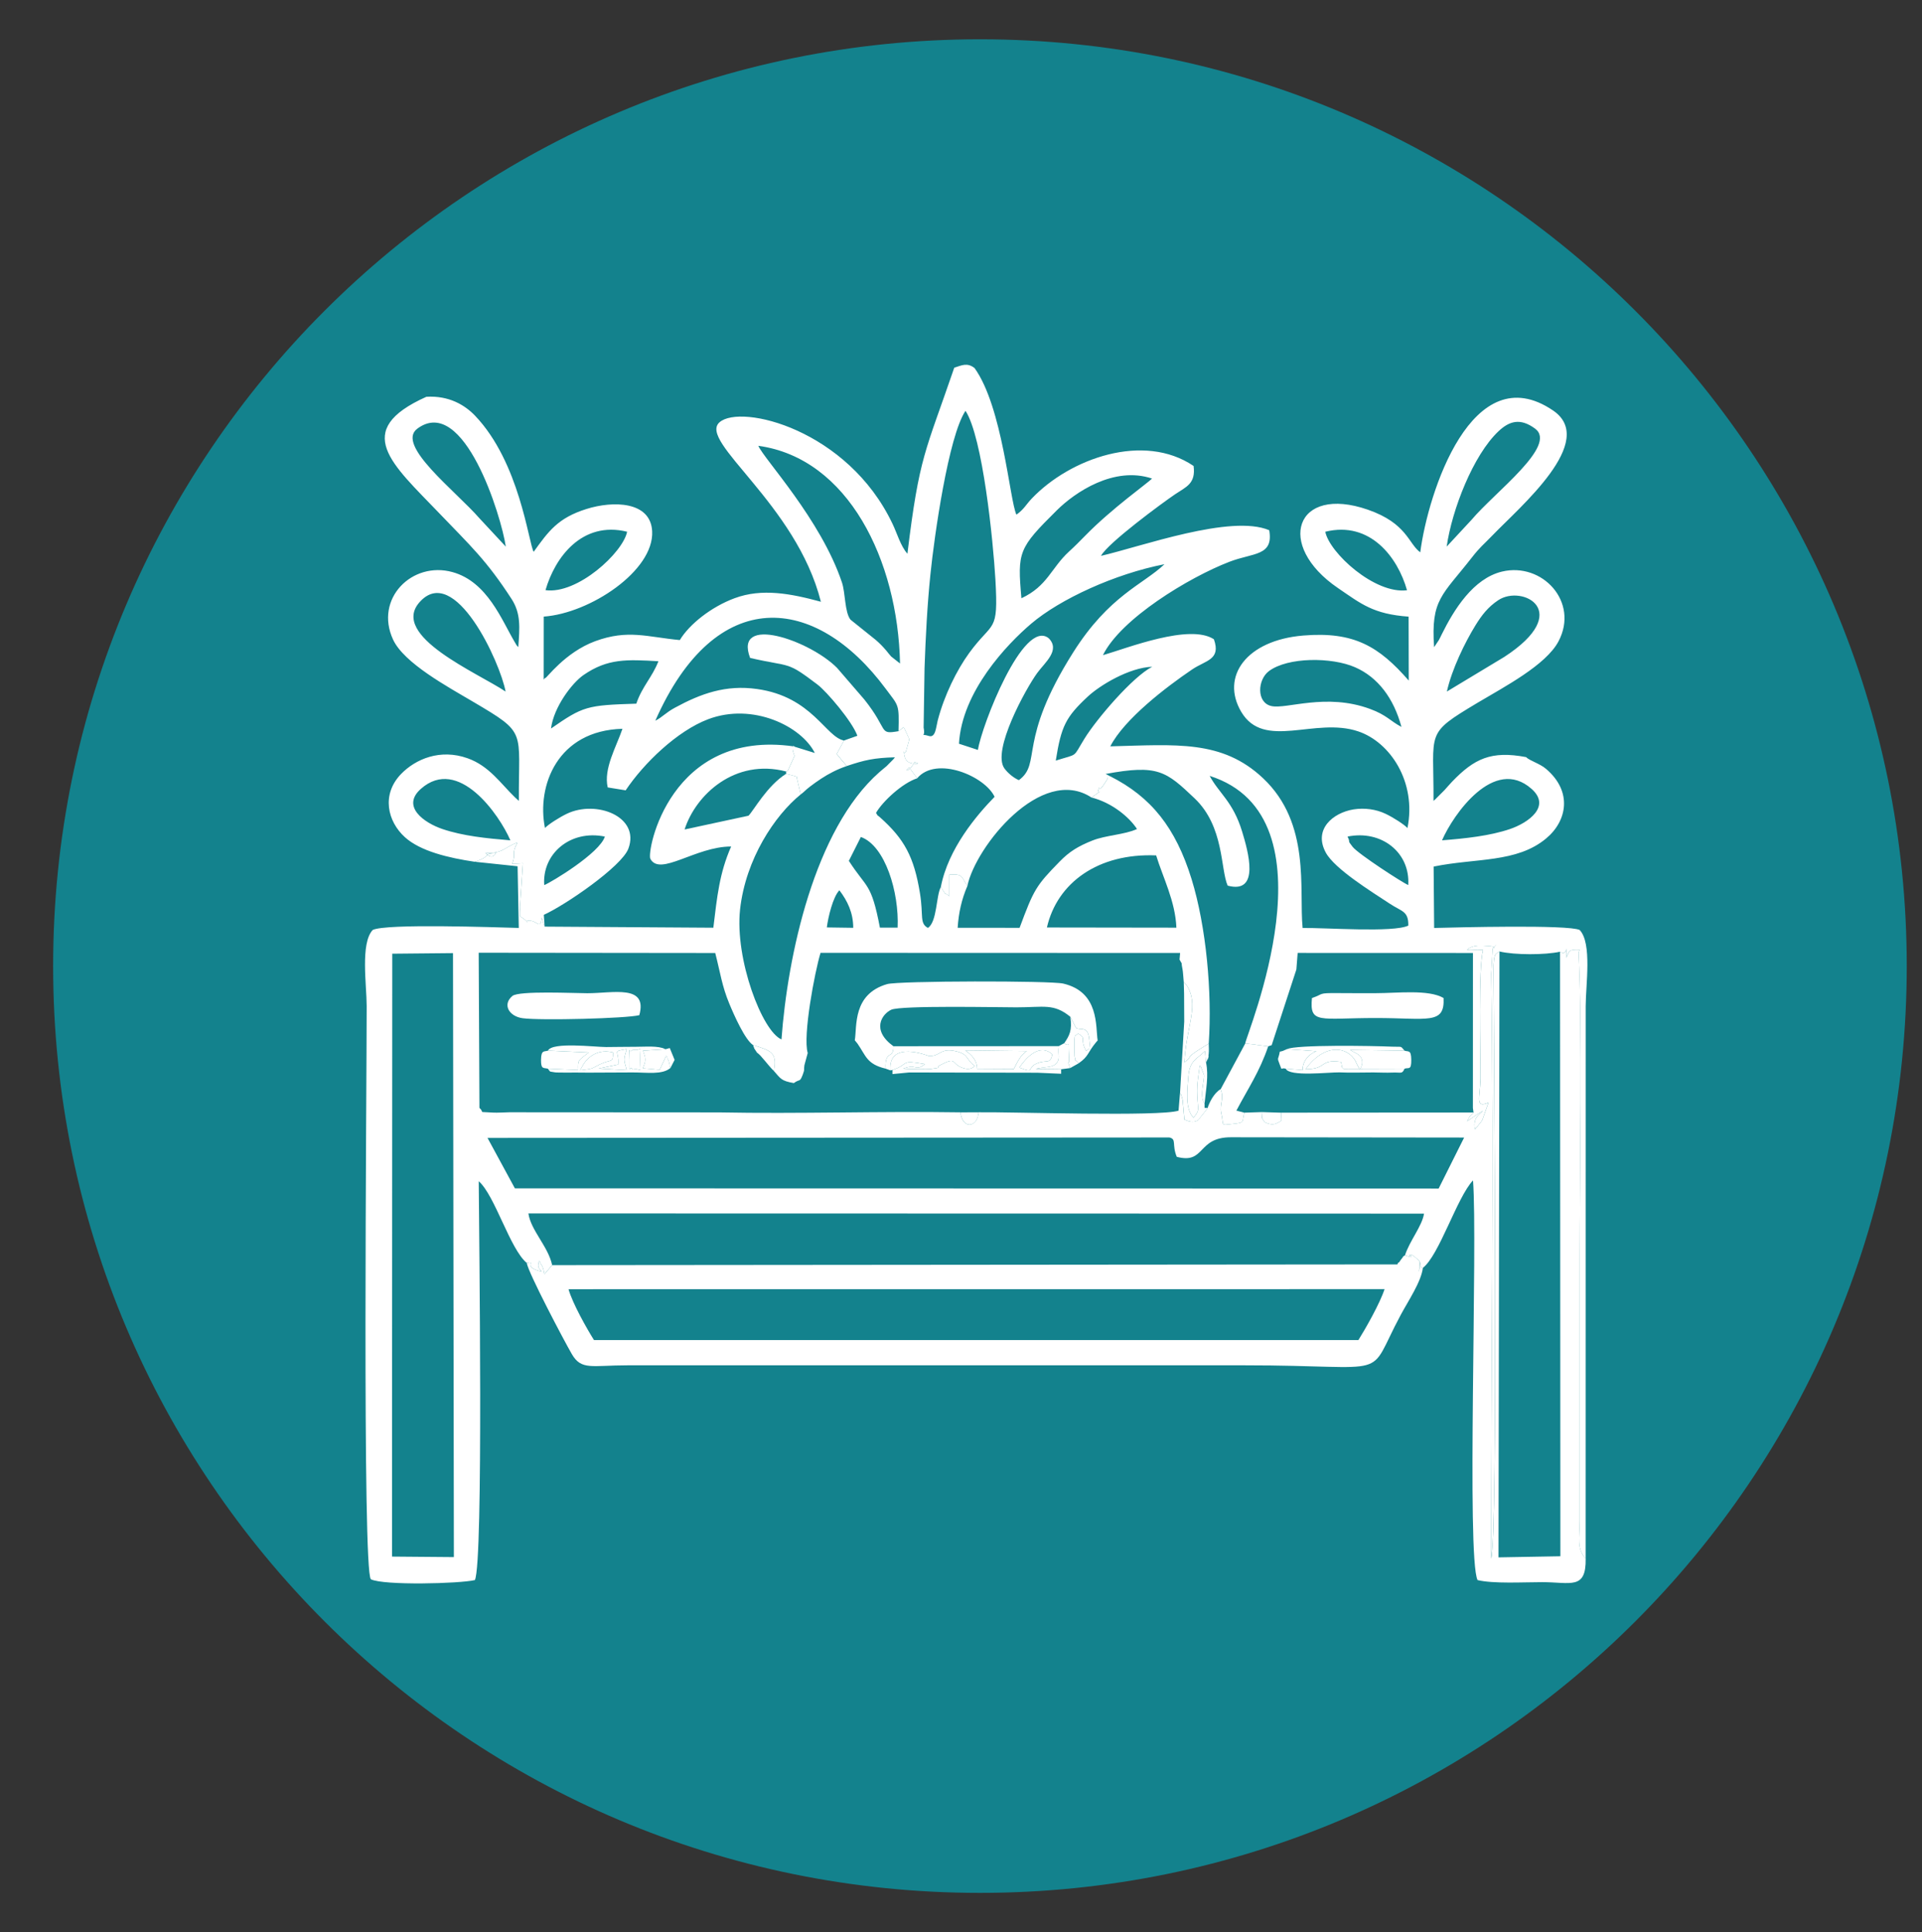 <?xml version="1.0" encoding="utf-8"?>
<!-- Generator: Adobe Illustrator 15.0.0, SVG Export Plug-In . SVG Version: 6.00 Build 0)  -->
<!DOCTYPE svg PUBLIC "-//W3C//DTD SVG 1.1//EN" "http://www.w3.org/Graphics/SVG/1.1/DTD/svg11.dtd">
<svg version="1.1" id="Layer_1" xmlns="http://www.w3.org/2000/svg" xmlns:xlink="http://www.w3.org/1999/xlink" x="0px" y="0px"
	 width="126px" height="126.667px" viewBox="0 0 126 126.667" enable-background="new 0 0 126 126.667" xml:space="preserve">
<rect x="0" y="0" width="126" height="126.667" fill="#333333" stroke="none"/>
<path fill-rule="evenodd" clip-rule="evenodd" fill="#13828D" d="M64.241,2.576C97.798,2.576,125,29.78,125,63.333
	c0,33.557-27.202,60.758-60.759,60.758c-33.556,0-60.758-27.201-60.758-60.758C3.483,29.78,30.686,2.576,64.241,2.576"/>
<g>
	<path fill-rule="evenodd" clip-rule="evenodd" fill="#FFFFFF" d="M62.558,24.105c-1.909,5.574-2.287,5.756-3.071,12.196
		c-0.45-0.509-0.679-1.345-0.976-1.96c-2.936-6.185-9.935-7.882-11.339-6.66c-1.445,1.251,5.022,5.337,6.643,11.768
		c-1.968-0.535-3.86-0.899-5.654-0.233c-1.538,0.568-2.974,1.714-3.595,2.745c-2.131-0.199-3.394-0.717-5.544,0.072
		c-2.006,0.738-3.232,2.494-3.275,2.414c-0.015-0.034-0.063,0.068-0.104,0.102l0.004-4.127c3.025-0.212,7.23-3.003,7.107-5.587
		c-0.097-1.994-2.585-2.011-4.306-1.468c-1.883,0.59-2.49,1.463-3.463,2.808c-0.337-0.581-0.91-5.858-3.843-8.925
		c-0.658-0.687-1.701-1.328-3.19-1.238c-4.936,2.214-2.255,4.399,0.838,7.627c2.032,2.121,3.092,3.075,4.745,5.625
		c0.622,0.963,0.534,1.875,0.443,3.16c-0.164-0.191-0.042-0.008-0.244-0.348c-0.84-1.417-1.782-3.933-4.062-4.569
		c-2.658-0.742-5.144,1.748-3.903,4.424c0.713,1.54,3.57,3.084,5.251,4.077c3.57,2.108,2.965,1.812,2.995,6.495l-0.24-0.216
		c-0.952-0.917-1.701-2.075-3.126-2.579c-1.786-0.636-3.402,0.046-4.363,1.039c-1.292,1.345-0.887,3.101,0.257,4.136
		c1.014,0.92,2.853,1.357,4.573,1.612c1.194-0.365,0.42-0.53,1.408-0.564c-0.204,0.271-0.339,0.326-0.704,0
		c1.22,0,1.188-0.361,2.108-0.7c-0.443,0.806-0.068,0.628-0.35,1.404l0.7-0.042l-0.193,2.868c0.096,0.967-0.159,0.407,0.371,0.87
		c0.333,0.327-0.127,0,0.21,0.029l0.142,0.004c0.429,0.063,0.637,0.573,0.702-0.212l0.195,0.598l-0.055-0.776
		c1.383-0.62,5.107-3.165,5.544-4.34c0.783-2.1-2.102-3.211-4.034-2.286c-0.497,0.237-1.224,0.704-1.434,0.933
		c-0.558-2.766,0.819-6.393,5.08-6.503c-0.403,1.184-1.251,2.613-0.967,3.843l1.177,0.191c1.184-1.773,3.379-3.895,5.409-4.662
		c2.927-1.107,6.117,0.462,6.991,2.214l-1.375-0.428c0.021-0.089-0.204-0.025,0.013,0.53c0.008,0.017,0.03,0.067,0.034,0.089
		l-0.446,0.98c-0.017,0.008-0.068,0.038-0.106,0.046v0.148c1.061,0.271,0.603,0.162,0.721,0.353l0.233,1.001
		c0.242-0.178,0.305-0.284,0.619-0.522c0.187-0.148,0.479-0.352,0.73-0.518c0.488-0.318,1.022-0.602,1.659-0.818
		c-0.017-0.055-0.039-0.06-0.162-0.212l-0.212-0.25c-0.042-0.055-0.089-0.11-0.127-0.161c-0.046-0.055-0.102-0.115-0.144-0.174
		l0.479-0.882c-1.196-0.212-2.083-2.872-5.702-3.376c-2.053-0.292-3.69,0.305-5.379,1.222c-0.615,0.331-0.827,0.624-1.292,0.857
		c3.964-8.976,10.51-8.297,15.108-2.091c0.844,1.141,0.882,0.955,0.836,2.778l0.343-0.267l0.331,0.717
		c0.008,0.03,0.021,0.076,0.03,0.102l-0.229,0.814c-0.28,0.208-0.03,0.144-0.132-0.051c0.047,0.225-0.008,0.768,0.679,0.806
		c0.539,0.034,0.034-0.093,0.026-0.102c-0.259,0.568-0.776,0.721-0.353,0.352l0.526,0.717c1.264-1.498,4.449-0.14,5.078,1.213
		c-1.167,1.196-3.046,3.397-3.526,5.921c0.573,0.832,0.013,0.174,0.56,0.586v-1.404c0.959-0.081,0.78,0.208,1.184,0.734
		c0.534-2.566,4.845-7.95,8.136-5.791l0.535-0.382c-0.013,0.004-0.043,0.004-0.043,0.021l-0.08-0.009
		c0.268-0.861-0.208,0.522,0.598-0.793c0.174-0.28-0.11-0.178,0.213-0.229l-0.298-0.153c3.428-0.636,3.963-0.178,5.833,1.599
		c1.947,1.85,1.688,4.641,2.168,5.723c2.159,0.581,1.332-2.278,0.946-3.551c-0.599-1.964-1.515-2.499-2.126-3.644
		c8.484,2.689,2.351,17.062,2.333,17.537l1.502,0.19l0.229-0.072l1.62-4.963l0.085-1.086l11.491,0.004l-0.004,10.16l0.042,0.301
		l-0.259,0.263c-0.051,0.081-0.093,0.221-0.169,0.314l0.402-0.275c0.06-0.039,0.106-0.077,0.174-0.123
		c0.064-0.043,0.106-0.072,0.17-0.11l0.306-0.191c-0.462,0.429-0.509,0.467-0.564,0.891c-0.008,0.056,0.025,0.28,0.038,0.336
		l0.416-0.522c0.025-0.042,0.047-0.076,0.072-0.123l0.391-1.111c-0.912,0.387-0.535-0.335-0.526-1.582
		c0.009-1.977-0.148-7.182,0.174-8.438l-0.606-0.004c-0.063,0-0.119-0.017-0.445,0c0.411-0.356,0.954-0.268,1.48-0.238
		c0.59,0.03,0.008,0.381,0.453-0.115c-0.038,0.047-0.232,0.246-0.254,0.289l-0.094,1.641c0.183,12.256-0.004,26.063-0.004,38.34
		c0.449-1.086,0.183-33.749,0.157-38.518c-0.009-1.242,0.152-1.115,0.386-1.285c0.988,0.238,2.995,0.233,3.971,0.018
		c0.577,0.437,0.407-1.036,0.411,0.398c0.204-0.458,0.157-0.56,0.878-0.53c-0.004,0.008-0.076,0.183-0.072,0.212
		c0.246,4.653,0.072,14.801,0.072,20.01v17.23c-0.004,1.107-0.208,1.816,0.391,2.465l0.004-36.223c0-1.374,0.429-4.119-0.395-4.988
		c-0.751-0.361-8.098-0.17-9.54-0.132l-0.034-4.025c2.766-0.568,5.442-0.233,7.373-1.841c1.379-1.145,1.748-3.08-0.009-4.568
		c-0.407-0.348-1.056-0.522-1.307-0.768c-2.29-0.433-3.397,0.102-4.856,1.621c-0.204,0.216-0.297,0.335-0.492,0.547l-0.594,0.594
		c-0.03,0.03-0.081,0.076-0.123,0.11c0.029-4.624-0.595-4.348,2.884-6.431c1.757-1.047,4.484-2.469,5.308-4.025
		c1.374-2.592-1.065-5.209-3.704-4.577c-1.883,0.454-3.147,2.49-3.957,4.132c-0.056,0.106-0.11,0.242-0.179,0.356l-0.313,0.467
		c-0.221-3.139,0.534-3.389,2.473-5.875c0.552-0.708,0.734-0.811,1.354-1.455c1.79-1.862,6.923-6.181,3.971-8.187
		c-5.299-3.602-8.196,5.375-8.705,9.298c-0.78-0.564-0.869-1.905-3.436-2.795c-4.743-1.646-6.101,2.316-1.96,5.137
		c1.519,1.035,2.308,1.709,4.632,1.875l0.009,4.191c-1.951-2.236-3.589-3.228-6.91-2.953c-3.737,0.306-5.43,2.689-4.077,4.993
		c1.498,2.549,4.832,0.331,7.674,1.29c2.104,0.708,3.835,3.326,3.229,6.337c-0.212-0.233-0.934-0.696-1.434-0.933
		c-0.624-0.297-1.37-0.403-2.1-0.289c-1.345,0.221-2.644,1.298-1.824,2.825c0.577,1.078,3.046,2.596,4.195,3.355
		c0.793,0.526,1.234,0.475,1.218,1.438c-0.968,0.475-5.464,0.131-6.928,0.157c-0.246-2.541,0.552-6.855-2.596-9.82
		c-2.682-2.528-5.697-2.197-10.012-2.087c0.916-1.786,3.657-3.886,5.362-5.04c0.891-0.606,1.909-0.627,1.43-1.981
		c-1.591-1.043-5.676,0.581-7.275,1.043c1.167-2.384,5.629-5.095,8.289-6.121c1.569-0.606,2.905-0.361,2.613-2.07
		c-2.503-1.069-8.408,1.078-11.029,1.68c0.449-0.844,4.038-3.483,4.861-4.039c0.717-0.483,1.365-0.691,1.209-1.854
		c-3.267-2.21-8.081-0.509-10.602,2.129c-0.39,0.407-0.513,0.712-1.014,1.064c-0.449-0.984-0.907-7.059-2.744-9.612
		C63.402,23.753,63.059,23.948,62.558,24.105 M31.438,33.985c-1.557-1.794-5.525-4.811-4.079-5.884
		c3.05-2.265,5.517,5.765,5.799,7.733L31.438,33.985z M94.839,35.834c0.349-2.422,1.735-5.994,3.398-7.563
		c0.708-0.666,1.425-0.891,2.4-0.17c1.489,1.107-2.638,4.157-4.165,5.973L94.839,35.834z M59.003,43.496l-0.582-0.458
		c-0.068-0.068-0.225-0.276-0.318-0.386c-0.246-0.284-0.407-0.454-0.696-0.704l-1.654-1.328c-0.382-0.492-0.327-1.739-0.556-2.431
		c-1.387-4.145-5.107-8.085-5.485-8.963C55.609,30.036,58.863,36.738,59.003,43.496z M66.961,39.22
		c-0.268-3.054-0.199-3.271,2.333-5.778c1.175-1.162,3.732-2.906,6.231-2.07c-0.259,0.28-2.63,1.951-4.382,3.746
		c-0.386,0.395-0.679,0.691-1.065,1.043C68.903,37.243,68.67,38.422,66.961,39.22z M35.761,38.689
		c0.617-2.146,2.393-4.556,5.351-3.831C40.84,36.225,37.86,38.978,35.761,38.689z M92.239,38.694
		c-2.117,0.271-5.087-2.457-5.358-3.835C89.825,34.133,91.632,36.539,92.239,38.694z M66.795,51.144
		c-0.335-0.14-0.717-0.454-0.945-0.764c-0.854-1.158,1.417-5.264,2.15-6.266c0.501-0.687,1.527-1.484,0.751-2.273
		c-1.667-1.328-4.403,5.752-4.642,7.322l-1.242-0.407c0.191-3.419,3.144-6.516,4.729-7.865c1.896-1.616,5.507-3.275,8.743-3.903
		c-1.396,1.332-3.623,2.041-5.985,5.782C66.664,48.611,68.322,50.016,66.795,51.144z M33.144,45.336
		c-1.801-1.213-7.593-3.644-5.644-5.854C29.809,36.865,32.806,43.458,33.144,45.336z M63.295,26.931
		c1.129,1.73,1.816,8.539,1.961,11.063c0.203,3.584-0.148,2.656-1.723,4.819c-0.81,1.116-1.629,2.762-2.062,4.429
		c-0.11,0.433-0.136,1.15-0.581,1.005c-0.653-0.212-0.191,0.229-0.34-0.551l0.06-3.898c0.072-2.049,0.178-4.136,0.386-6.155
		C61.251,35.135,62.18,28.593,63.295,26.931z M94.852,45.336c0.331-1.476,1.176-3.203,1.871-4.335
		c0.42-0.679,0.823-1.205,1.497-1.654c1.574-1.052,4.989,0.729,0.395,3.72L94.852,45.336z M41.714,46.13
		c-3.253,0.102-3.485,0.169-5.591,1.629c0.176-1.404,1.376-2.986,2.133-3.508c1.581-1.09,2.832-1.022,4.908-0.903
		C42.764,44.386,42.094,45.006,41.714,46.13z M69.213,49.863c0.356-2.261,0.658-2.855,2.101-4.2c0.78-0.729,2.71-1.904,4.221-1.951
		c-1.272,0.645-3.645,3.419-4.441,4.713C70.295,49.719,70.724,49.383,69.213,49.863z M91.874,47.653
		c-0.733-0.382-0.963-0.776-2.062-1.179c-2.894-1.065-5.468,0.034-6.461-0.187c-0.996-0.22-0.916-1.73-0.165-2.291
		c1.243-0.929,4.119-0.925,5.654-0.25C90.321,44.395,91.365,45.761,91.874,47.653z M33.459,55.089
		c-1.517-0.123-3.116-0.284-4.458-0.742c-1.201-0.407-2.715-1.48-1.408-2.634C30.051,49.541,32.736,53.414,33.459,55.089z
		 M94.534,55.089c0.729-1.68,3.414-5.544,5.866-3.376c1.307,1.149-0.203,2.223-1.404,2.634C97.669,54.801,96.04,54.97,94.534,55.089
		z M35.678,58.024c-0.148-2.044,1.697-3.648,3.975-3.181C39.315,55.929,36.138,57.842,35.678,58.024z M88.341,54.843
		c2.214-0.454,4.114,1.039,3.979,3.177c-0.348-0.136-3.267-2.027-3.644-2.502C88.269,55,88.578,55.327,88.341,54.843z"/>
	<path fill-rule="evenodd" clip-rule="evenodd" fill="#FFFFFF" d="M55.333,48.543l-0.479,0.882c0.042,0.06,0.098,0.119,0.144,0.174
		c0.038,0.051,0.085,0.106,0.127,0.161l0.212,0.25c0.123,0.153,0.145,0.157,0.162,0.212c1.192-0.403,1.798-0.535,3.168-0.577
		c-0.03,0.051-0.081,0.102-0.11,0.14l-0.441,0.445c-0.06,0.051-0.322,0.263-0.471,0.395c-4.271,3.767-6.015,12.061-6.414,17.516
		c-1.264-0.53-3.067-5.26-2.715-8.519c0.365-3.313,2.282-6.172,3.975-7.542l-0.233-1.001c-0.119-0.191,0.339-0.081-0.721-0.353
		c-1.26,0.789-2.142,2.435-2.469,2.749l-4.189,0.903c0.728-2.278,3.302-4.679,6.658-3.801c0.038-0.008,0.089-0.038,0.106-0.046
		l0.446-0.98c-0.004-0.021-0.026-0.072-0.034-0.089c-0.216-0.556,0.008-0.62-0.013-0.53c-8.124-1.163-9.667,6.889-9.405,7.373
		c0.634,1.17,2.959-0.811,5.294-0.811c-0.772,1.756-0.92,3.288-1.167,5.324l-11.059-0.072L35.51,60.15
		c-0.065,0.785-0.273,0.275-0.702,0.212l-0.142-0.004c-0.337-0.029,0.123,0.297-0.21-0.029c-0.53-0.462-0.275,0.097-0.371-0.87
		l0.193-2.868l-0.7,0.042c0.282-0.776-0.093-0.598,0.35-1.404c-0.92,0.339-0.889,0.7-2.108,0.7c0.365,0.326,0.5,0.271,0.704,0
		c-0.988,0.034-0.214,0.199-1.408,0.564l2.816,0.297l0.077,4.042c-1.591-0.042-8.694-0.297-9.574,0.132
		c-0.821,0.878-0.397,3.61-0.397,4.988c0,5.646-0.297,37.042,0.276,37.58c0.842,0.416,5.841,0.289,6.819,0.051
		c0.57-1.204,0.269-22.771,0.252-26.147c1.067,0.938,2.037,4.429,3.146,5.357c0.685-0.174-0.354,0.271,0.98,0.564
		c-0.265-0.288-0.25-0.335-0.174-0.7c0.03,0.038,0.072,0.051,0.085,0.123c0.023,0.148,0.155,0.068,0.267,0.755l0.509-0.598
		c-0.257-1.218-1.406-2.291-1.557-3.39l58.714,0.013c-0.123,0.814-0.95,1.79-1.251,2.74c0.992,0.31-0.179-0.152,0.53,0l0.411,0.353
		c0.009,0.017,0.025,0.067,0.029,0.089l-0.033,0.476c-0.009,0.029-0.038,0.093-0.03,0.14c0.327-1.162-0.152-0.293,0.268-0.242
		c1.069-0.814,2.235-4.623,3.287-5.734c0.318,4.029-0.433,24.667,0.297,26.202c1.04,0.251,2.999,0.136,4.238,0.136
		c1.866,0,2.885,0.526,2.851-1.544c-0.599-0.648-0.395-1.357-0.391-2.465V82.48c0-5.209,0.174-15.356-0.072-20.01
		c-0.004-0.029,0.068-0.204,0.072-0.212c-0.721-0.03-0.674,0.072-0.878,0.53c-0.004-1.434,0.166,0.038-0.411-0.398l0.021,39.633
		l-4.056,0.072l0.063-39.723c-0.233,0.17-0.395,0.043-0.386,1.285c0.025,4.769,0.292,37.432-0.157,38.518
		c0-12.276,0.187-26.084,0.004-38.34l0.094-1.641c0.021-0.042,0.216-0.242,0.254-0.289c-0.445,0.496,0.137,0.145-0.453,0.115
		c-0.526-0.03-1.069-0.119-1.48,0.238c0.326-0.017,0.382,0,0.445,0l0.606,0.004c-0.322,1.256-0.165,6.461-0.174,8.438
		c-0.009,1.247-0.386,1.969,0.526,1.582l-0.391,1.111c-0.025,0.047-0.047,0.081-0.072,0.123l-0.416,0.522
		c-0.013-0.056-0.046-0.28-0.038-0.336c0.056-0.424,0.103-0.462,0.564-0.891l-0.306,0.191c-0.063,0.038-0.105,0.067-0.17,0.11
		c-0.067,0.046-0.114,0.084-0.174,0.123l-0.402,0.275c0.076-0.094,0.118-0.233,0.169-0.314l0.259-0.263l-12.611,0.009
		c-0.029,0.564,0.174,0.479-0.326,0.708c-0.348,0.157-0.742-0.085-0.764-0.089c-0.246-0.398-0.152-0.132-0.148-0.657l-1.175,0.038
		c-0.179,0.594,0.08,0.653-0.726,0.733c-0.925,0.098-0.586,0.141-0.789-0.695c-0.136-0.572,0.208-0.946-0.043-1.578
		c-0.437,0.25-0.755,0.899-0.848,1.226c-0.025,0.039-0.064,0.052-0.077,0.115l-0.56,0.699c-0.339,0.2-0.675,0.043-0.891-0.046
		l-0.114-1.277c-0.153-0.594-0.081-0.275-0.175-0.445l-0.093,1.137c-1.218,0.403-10.932,0.076-13.112,0.106
		c-0.047,0.988-1.052,1.166-1.184,0.004c-5.264-0.08-10.563,0.106-15.852,0.004l-13.715-0.008c-0.282,0.004-0.821,0.038-1.064,0.021
		c-1.12-0.077-0.509,0.059-0.904-0.306l-0.049-10.173l15.507,0.017c0.327,1.27,0.441,2.164,0.917,3.31
		c0.335,0.811,1.039,2.384,1.561,2.724c1.103,0.355,1.616,0.44,1.362,1.696c0.454,0.505,0.466,0.649,1.311,0.798
		c0.412-0.302,0.377-0.013,0.59-0.564c0.14-0.369,0.051-0.293,0.106-0.615l0.216-0.793c-0.335-1.116,0.462-5.336,0.84-6.566
		l23.573,0.008l-0.038,0.434c0.246,0.471,0.068-0.018,0.187,0.589c0.051,0.246,0.051,0.526,0.081,0.785l0.008,0.089
		c0.132,0.161,0.195,0.178,0.344,0.496c0.573,1.209-0.174,2.516-0.305,4.776c0.733-0.53-0.259-0.11,1.599-1.229
		c0.229-3.343-0.165-7.67-1.124-10.779c-1.048-3.39-2.66-5.392-5.336-6.745c-0.323,0.051-0.039-0.051-0.213,0.229
		c-0.806,1.315-0.33-0.068-0.598,0.793l0.08,0.009c0-0.017,0.03-0.017,0.043-0.021l-0.535,0.382c1.337,0.339,2.478,1.29,2.979,2.066
		c-0.807,0.374-2.045,0.403-2.923,0.755c-0.938,0.374-1.51,0.726-2.143,1.375c-1.565,1.6-1.696,1.837-2.63,4.348l-4.06-0.004
		c0.063-0.979,0.259-1.866,0.641-2.749c-0.403-0.526-0.225-0.814-1.184-0.734v1.404c-0.547-0.412,0.013,0.246-0.56-0.586
		c-0.31,0.535-0.242,2.291-0.848,2.673c-0.564-0.301-0.28-0.793-0.522-2.278c-0.386-2.371-1.018-3.542-2.604-4.958
		c-0.28-0.255-0.072,0.013-0.276-0.301c0.433-0.759,1.735-1.96,2.698-2.27l-0.526-0.717c-0.424,0.369,0.094,0.216,0.353-0.352
		c0.008,0.008,0.513,0.136-0.026,0.102c-0.687-0.038-0.632-0.581-0.679-0.806c0.102,0.195-0.148,0.259,0.132,0.051l0.229-0.814
		c-0.009-0.026-0.021-0.072-0.03-0.102l-0.331-0.717l-0.343,0.267c-1.336,0.229-0.62-0.042-2.24-2.074l-1.794-2.079
		c-1.803-1.812-6.788-3.529-5.697-0.649c2.732,0.632,2.329,0.161,4.42,1.748c0.594,0.45,2.273,2.41,2.613,3.355L55.333,48.543z
		 M56.436,54.869c1.6,0.577,2.512,3.635,2.41,5.943h-1.162c-0.568-2.978-0.861-2.549-2.036-4.378L56.436,54.869z M54.205,60.799
		c0.081-0.658,0.398-2.006,0.823-2.435c0.53,0.7,0.904,1.464,0.908,2.46L54.205,60.799z M68.632,60.803
		c0.675-2.944,3.368-4.883,7.161-4.726c0.445,1.451,1.26,3.012,1.327,4.738L68.632,60.803z M31.96,74.598l44.698-0.029
		c0.496,0.109,0.152,0.462,0.487,1.268c1.884,0.501,1.319-1.285,3.547-1.281l15.292,0.018l-1.671,3.343l-60.559-0.013L31.96,74.598z
		 M25.699,100.593l0.017-38.072l3.981-0.038l0.057,39.595l-4.055-0.034V100.593z"/>
	<path fill-rule="evenodd" clip-rule="evenodd" fill="#FFFFFF" d="M36.198,82.938l-0.509,0.598
		c-0.112-0.687-0.244-0.606-0.267-0.755c-0.013-0.072-0.055-0.085-0.085-0.123c-0.076,0.365-0.091,0.412,0.174,0.7
		c-1.334-0.293-0.295-0.738-0.98-0.564c0.102,0.649,2.431,5.069,2.955,5.973c0.628,1.086,1.305,0.738,3.655,0.738h40.439
		c9.951,0,7.907,1.057,10.24-3.292c0.491-0.92,1.349-2.18,1.459-3.097c-0.42-0.051,0.06-0.92-0.268,0.242
		c-0.008-0.047,0.021-0.11,0.03-0.14l0.033-0.476c-0.004-0.021-0.021-0.072-0.029-0.089l-0.411-0.353
		c-0.709-0.152,0.462,0.31-0.53,0c-0.213,0.123-0.018-0.013-0.255,0.268c-0.063,0.072-0.145,0.237-0.157,0.199
		c-0.017-0.034-0.06,0.072-0.089,0.123L36.198,82.938z M38.94,87.85c-0.462-0.733-1.413-2.414-1.669-3.334l53.496-0.004
		c-0.301,0.929-1.251,2.6-1.714,3.338H38.94z"/>
	<path fill-rule="evenodd" clip-rule="evenodd" fill="#FFFFFF" d="M56.038,68.197l0.178,0.221c0.551,0.785,0.594,1.341,1.841,1.638
		c-0.055-1.281,0.53-0.564,0.513-1.468c-1.476-1.069-0.747-2.112-0.144-2.393c0.636-0.293,7.029-0.157,8.208-0.157
		c1.803,0,2.436-0.275,3.534,0.619l0.364,0.722c0.276,0.195,0.776-0.166,0.87,0.7c0.131,1.213,0.076,0.433-0.195,0.822
		c-0.463-0.853,0.063-0.797-0.526-1.146c-0.225,0.233-0.254-0.152-0.241,0.988c0,0.064,0,0.463,0.008,0.51
		c0.148,0.577-0.102,0.038,0.276,0.445c0.666-0.467,0.547-0.671,1.141-1.383c0.018-0.025,0.06-0.072,0.094-0.106
		c-0.145-0.903,0.123-3.173-2.257-3.729c-0.832-0.195-10.788-0.183-11.542,0.034C55.885,65.172,56.19,67.281,56.038,68.197"/>
	<path fill-rule="evenodd" clip-rule="evenodd" fill="#FFFFFF" d="M41.912,66.551c0.56-2.032-1.712-1.438-3.411-1.438
		c-0.84,0-4.49-0.178-4.91,0.179c-0.677,0.568-0.214,1.34,0.672,1.459C35.453,66.912,41.078,66.767,41.912,66.551"/>
	<path fill-rule="evenodd" clip-rule="evenodd" fill="#FFFFFF" d="M86.008,65.427c-0.17,1.734,0.491,1.311,4.19,1.311
		c3.398,0,4.526,0.458,4.438-1.311c-0.984-0.577-3.037-0.318-4.438-0.318c-0.822,0-1.646,0.004-2.469-0.005
		C86.338,65.091,86.826,65.156,86.008,65.427"/>
	<path fill-rule="evenodd" clip-rule="evenodd" fill="#FFFFFF" d="M58.057,70.055l0.314,0.114c-0.161-2.007,2.499-0.95,2.499-0.95
		c0.797,0.068,0.738-0.581,1.862-0.288c0.81,0.207,0.585,0.56,1.179,0.945c-0.08,0.051-0.263,0.331-0.835,0.119
		c-0.759-0.275-0.306-0.764-1.485-0.148C61.293,70,61.875,69.965,61,70.081c-0.195,0.025-1.493,0.008-1.786-0.025
		c0.908-0.353,0.764,0.221,1.421-0.297c-1.714-0.297-0.941-0.018-2.129,0.386v0.268l1.094-0.106l8.403,0.017l1.562,0.068v-0.293
		l-1.659-0.021c0.441-0.152,1.015-0.067,1.29-0.313c0.353-0.326,0.132-0.598,0.212-1.184L58.57,68.587
		C58.587,69.491,58.001,68.774,58.057,70.055 M64.059,70.097c0-0.547-0.297-0.907-0.784-1.238l4.047,0.047
		c-0.42,0.229-0.657,0.793-0.861,1.179L64.059,70.097z M66.825,69.987c0.402-0.594,1.302-1.642,2.163-0.869
		c-0.148,0.704-0.369,0.31-1.043,0.61C67.292,70.021,67.877,70.385,66.825,69.987z"/>
	<path fill-rule="evenodd" clip-rule="evenodd" fill="#FFFFFF" d="M80.021,71.404c0.251,0.632-0.093,1.006,0.043,1.578
		c0.203,0.836-0.136,0.793,0.789,0.695c0.806-0.08,0.547-0.14,0.726-0.733l-0.526-0.136c0.776-1.472,1.522-2.55,2.087-4.217
		l-1.502-0.19L80.021,71.404z"/>
	<path fill-rule="evenodd" clip-rule="evenodd" fill="#FFFFFF" d="M92.078,70.059c0.267-0.094,0.449,0.132,0.44-0.59
		c-0.008-0.687-0.203-0.496-0.445-0.594l-3.571-0.047c0.136,0.103,0.568,0.255,0.691,0.45c0.259,0.402-0.013,0.764-0.051,0.849
		c-0.034-0.047-0.068-0.183-0.081-0.153l-0.148-0.288c-0.017-0.038-0.034-0.094-0.055-0.132c-0.53-0.946-2.007-1.2-3.271,0.539
		c1.467-0.009,0.856-0.671,2.324-0.479l0.055,0.25c0.106,0.268-0.326-0.254,0.119,0.208L92.078,70.059z"/>
	<path fill-rule="evenodd" clip-rule="evenodd" fill="#FFFFFF" d="M35.914,70.059c0.216,0.255,0.034,0.157,0.477,0.242
		c0.055,0.013,0.604,0.013,0.696,0.013c0.496,0,0.96-0.005,1.457,0.004h0.063l2.847-0.013c0.96-0.004,1.962,0.17,2.499-0.293
		c-0.019-0.025-0.023-0.072-0.028-0.089l-0.07-0.31c-0.011-0.029-0.034-0.098-0.044-0.127c-0.009-0.03-0.055-0.06-0.064-0.132
		c-0.008-0.072-0.042-0.098-0.076-0.136l-0.422,0.912l-1.109-0.098c0.216-0.501,0.21-0.628,0.013-1.154l1.478-0.097
		c-0.492-0.246-1.317-0.153-1.964-0.157c-0.643-0.004-1.283,0.017-1.935,0.017c-0.759-0.004-3.521-0.348-3.811,0.233l2.674,0.123
		c-0.729,0.556-0.708,0.501-0.693,1.146L35.914,70.059z M40.529,69.784c0.074-0.963-0.458-0.823,0.556-1.014
		c-0.219,0.763-0.197,0.652,0.002,1.383l-1.847-0.103L40.529,69.784z M38.183,69.885c0.023-0.038,0.051-0.094,0.077-0.132
		c0.433-0.648,1.116-0.967,1.926-0.759c0.008,0.733-0.081,0.411-0.848,0.776c-0.641,0.31-0.367,0.275-1.309,0.395L38.183,69.885z
		 M41.492,68.808c0.638,0.14,0.471-0.501,0.477,0.661c0.006,1.082,0.132,0.514-0.477,0.641c-0.299-0.344-0.2,0.53-0.216-0.641
		C41.256,68.282,41.171,69.181,41.492,68.808z"/>
	<path fill-rule="evenodd" clip-rule="evenodd" fill="#FFFFFF" d="M84.289,70.059c0.238,0.543,2.83,0.229,3.513,0.242
		c0.729,0.033,1.48,0.004,2.219,0.004c0.39,0,0.869,0.029,1.247,0.009c0.615-0.025,0.632,0.118,0.811-0.255l-3.992,0.013
		c-0.445-0.462-0.013,0.06-0.119-0.208l-0.055-0.25c-1.468-0.191-0.857,0.471-2.324,0.479c1.264-1.739,2.74-1.485,3.271-0.539
		c0.021,0.038,0.038,0.094,0.055,0.132l0.148,0.288c0.013-0.029,0.047,0.106,0.081,0.153c0.038-0.085,0.31-0.446,0.051-0.849
		c-0.123-0.195-0.556-0.348-0.691-0.45l3.571,0.047c-0.288-0.335-0.127-0.229-0.806-0.259c-1.357-0.06-6.282-0.136-6.906,0.161
		l1.943,0.136c-0.412,0.145-0.917,0.577-0.908,1.234L84.289,70.059z"/>
	<path fill-rule="evenodd" clip-rule="evenodd" fill="#FFFFFF" d="M77.625,65.143l0.009,1.828l-0.276,4.704
		c0.094,0.17,0.021-0.148,0.175,0.445l0.114,1.277c0.216,0.089,0.552,0.246,0.891,0.046l0.56-0.699
		c0.013-0.063,0.052-0.076,0.077-0.115c-0.289,0-0.187,0.064-0.208-0.271c-0.36-0.518,0.009-1.548-0.038-1.892l-0.174-0.454
		c-0.018-0.098-0.064-0.114-0.103-0.165c-0.08,0.683-0.194,1.175-0.165,1.913c0.042,1.061,0.195,0.972-0.246,1.51
		c-0.572-0.563-0.403-1.888-0.331-2.74c0.094-1.014,0.518-1.073,1.086-1.624l0.068,0.755l0.11-0.246
		c0.169-0.684-0.072,0.666,0.063-0.327c0.025-0.187,0.009-0.5,0.004-0.674c-1.857,1.119-0.865,0.699-1.599,1.229
		c0.131-2.261,0.878-3.567,0.305-4.776c-0.148-0.318-0.212-0.335-0.344-0.496L77.625,65.143z"/>
	<path fill-rule="evenodd" clip-rule="evenodd" fill="#FFFFFF" d="M58.371,70.169l0.136-0.025c1.188-0.403,0.416-0.683,2.129-0.386
		c-0.657,0.518-0.513-0.056-1.421,0.297c0.292,0.033,1.591,0.051,1.786,0.025c0.874-0.115,0.293-0.081,0.59-0.233
		c1.179-0.615,0.726-0.127,1.485,0.148c0.572,0.212,0.755-0.068,0.835-0.119c-0.594-0.386-0.369-0.738-1.179-0.945
		c-1.124-0.293-1.065,0.356-1.862,0.288C60.869,69.219,58.209,68.163,58.371,70.169"/>
	<path fill-rule="evenodd" clip-rule="evenodd" fill="#FFFFFF" d="M64.059,70.097l2.401-0.013c0.204-0.386,0.441-0.95,0.861-1.179
		l-4.047-0.047C63.762,69.19,64.059,69.55,64.059,70.097"/>
	<path fill-rule="evenodd" clip-rule="evenodd" fill="#FFFFFF" d="M78.966,72.358c0.08-0.86,0.284-1.85,0.098-2.697l-0.068-0.755
		c-0.568,0.551-0.992,0.61-1.086,1.624c-0.072,0.853-0.241,2.177,0.331,2.74c0.441-0.538,0.288-0.449,0.246-1.51
		c-0.029-0.738,0.085-1.23,0.165-1.913c0.038,0.051,0.085,0.067,0.103,0.165l0.174,0.454C78.975,70.81,78.605,71.84,78.966,72.358"
		/>
	<path fill-rule="evenodd" clip-rule="evenodd" fill="#FFFFFF" d="M35.914,70.059l1.987,0.085c-0.015-0.645-0.036-0.59,0.693-1.146
		l-2.674-0.123c-0.221,0.089-0.443-0.08-0.452,0.594C35.461,70.106,35.61,69.987,35.914,70.059"/>
	<path fill-rule="evenodd" clip-rule="evenodd" fill="#FFFFFF" d="M83.899,68.944c-0.094,0.56-0.204,0.335-0.005,0.844
		c0.187,0.479,0.034,0.17,0.395,0.271l1.107,0.089c-0.009-0.657,0.496-1.09,0.908-1.234l-1.943-0.136
		C84.018,68.926,84.146,68.888,83.899,68.944"/>
	<path fill-rule="evenodd" clip-rule="evenodd" fill="#FFFFFF" d="M43.952,70.012l0.273-0.53l-0.318-0.776l-0.278,0.077
		l-1.478,0.097c0.197,0.526,0.204,0.653-0.013,1.154l1.109,0.098l0.422-0.912c0.034,0.038,0.068,0.063,0.076,0.136
		c0.009,0.072,0.055,0.102,0.064,0.132c0.01,0.029,0.034,0.098,0.044,0.127l0.07,0.31C43.929,69.94,43.933,69.987,43.952,70.012"/>
	<path fill-rule="evenodd" clip-rule="evenodd" fill="#FFFFFF" d="M69.769,68.388c0.42,0.373,0.229-0.484,0.31,0.878
		c0.047,0.818-0.182-0.043,0.072,0.755l0.573-0.322c-0.378-0.407-0.128,0.132-0.276-0.445c-0.008-0.047-0.008-0.445-0.008-0.51
		c-0.013-1.141,0.017-0.755,0.241-0.988c0.59,0.349,0.063,0.293,0.526,1.146c0.271-0.39,0.326,0.391,0.195-0.822
		c-0.094-0.866-0.594-0.505-0.87-0.7l-0.364-0.722C70.299,67.561,70.104,67.891,69.769,68.388"/>
	<path fill-rule="evenodd" clip-rule="evenodd" fill="#FFFFFF" d="M66.825,69.987c1.052,0.398,0.467,0.034,1.12-0.259
		c0.674-0.301,0.895,0.094,1.043-0.61C68.127,68.345,67.228,69.393,66.825,69.987"/>
	<path fill-rule="evenodd" clip-rule="evenodd" fill="#FFFFFF" d="M38.028,70.166c0.942-0.119,0.668-0.085,1.309-0.395
		c0.768-0.365,0.856-0.043,0.848-0.776c-0.81-0.208-1.493,0.11-1.926,0.759c-0.025,0.038-0.053,0.094-0.077,0.132L38.028,70.166z"/>
	<path fill-rule="evenodd" clip-rule="evenodd" fill="#FFFFFF" d="M69.408,68.579c-0.08,0.586,0.141,0.857-0.212,1.184
		c-0.275,0.246-0.849,0.161-1.29,0.313l1.659,0.021l0.585-0.076c-0.254-0.798-0.025,0.063-0.072-0.755
		c-0.08-1.362,0.11-0.505-0.31-0.878L69.408,68.579z"/>
	<path fill-rule="evenodd" clip-rule="evenodd" fill="#FFFFFF" d="M49.628,69.007c0.275,0.178,0.738,0.856,1.103,1.2
		c0.254-1.256-0.259-1.341-1.362-1.696l0.081,0.229L49.628,69.007z"/>
	<path fill-rule="evenodd" clip-rule="evenodd" fill="#FFFFFF" d="M41.492,70.11c0.609-0.127,0.483,0.441,0.477-0.641
		c-0.006-1.162,0.161-0.521-0.477-0.661c-0.32,0.373-0.235-0.526-0.216,0.661C41.292,70.64,41.192,69.766,41.492,70.11"/>
	<path fill-rule="evenodd" clip-rule="evenodd" fill="#FFFFFF" d="M83.992,72.944l-1.238-0.038
		c-0.004,0.525-0.098,0.259,0.148,0.657c0.021,0.004,0.416,0.246,0.764,0.089C84.166,73.423,83.963,73.508,83.992,72.944"/>
	<path fill-rule="evenodd" clip-rule="evenodd" fill="#FFFFFF" d="M40.529,69.784l-1.29,0.267l1.847,0.103
		c-0.199-0.73-0.221-0.62-0.002-1.383C40.07,68.96,40.603,68.821,40.529,69.784"/>
	<path fill-rule="evenodd" clip-rule="evenodd" fill="#FFFFFF" d="M64.152,72.918l-1.184,0.004
		C63.101,74.084,64.105,73.907,64.152,72.918"/>
</g>
</svg>
